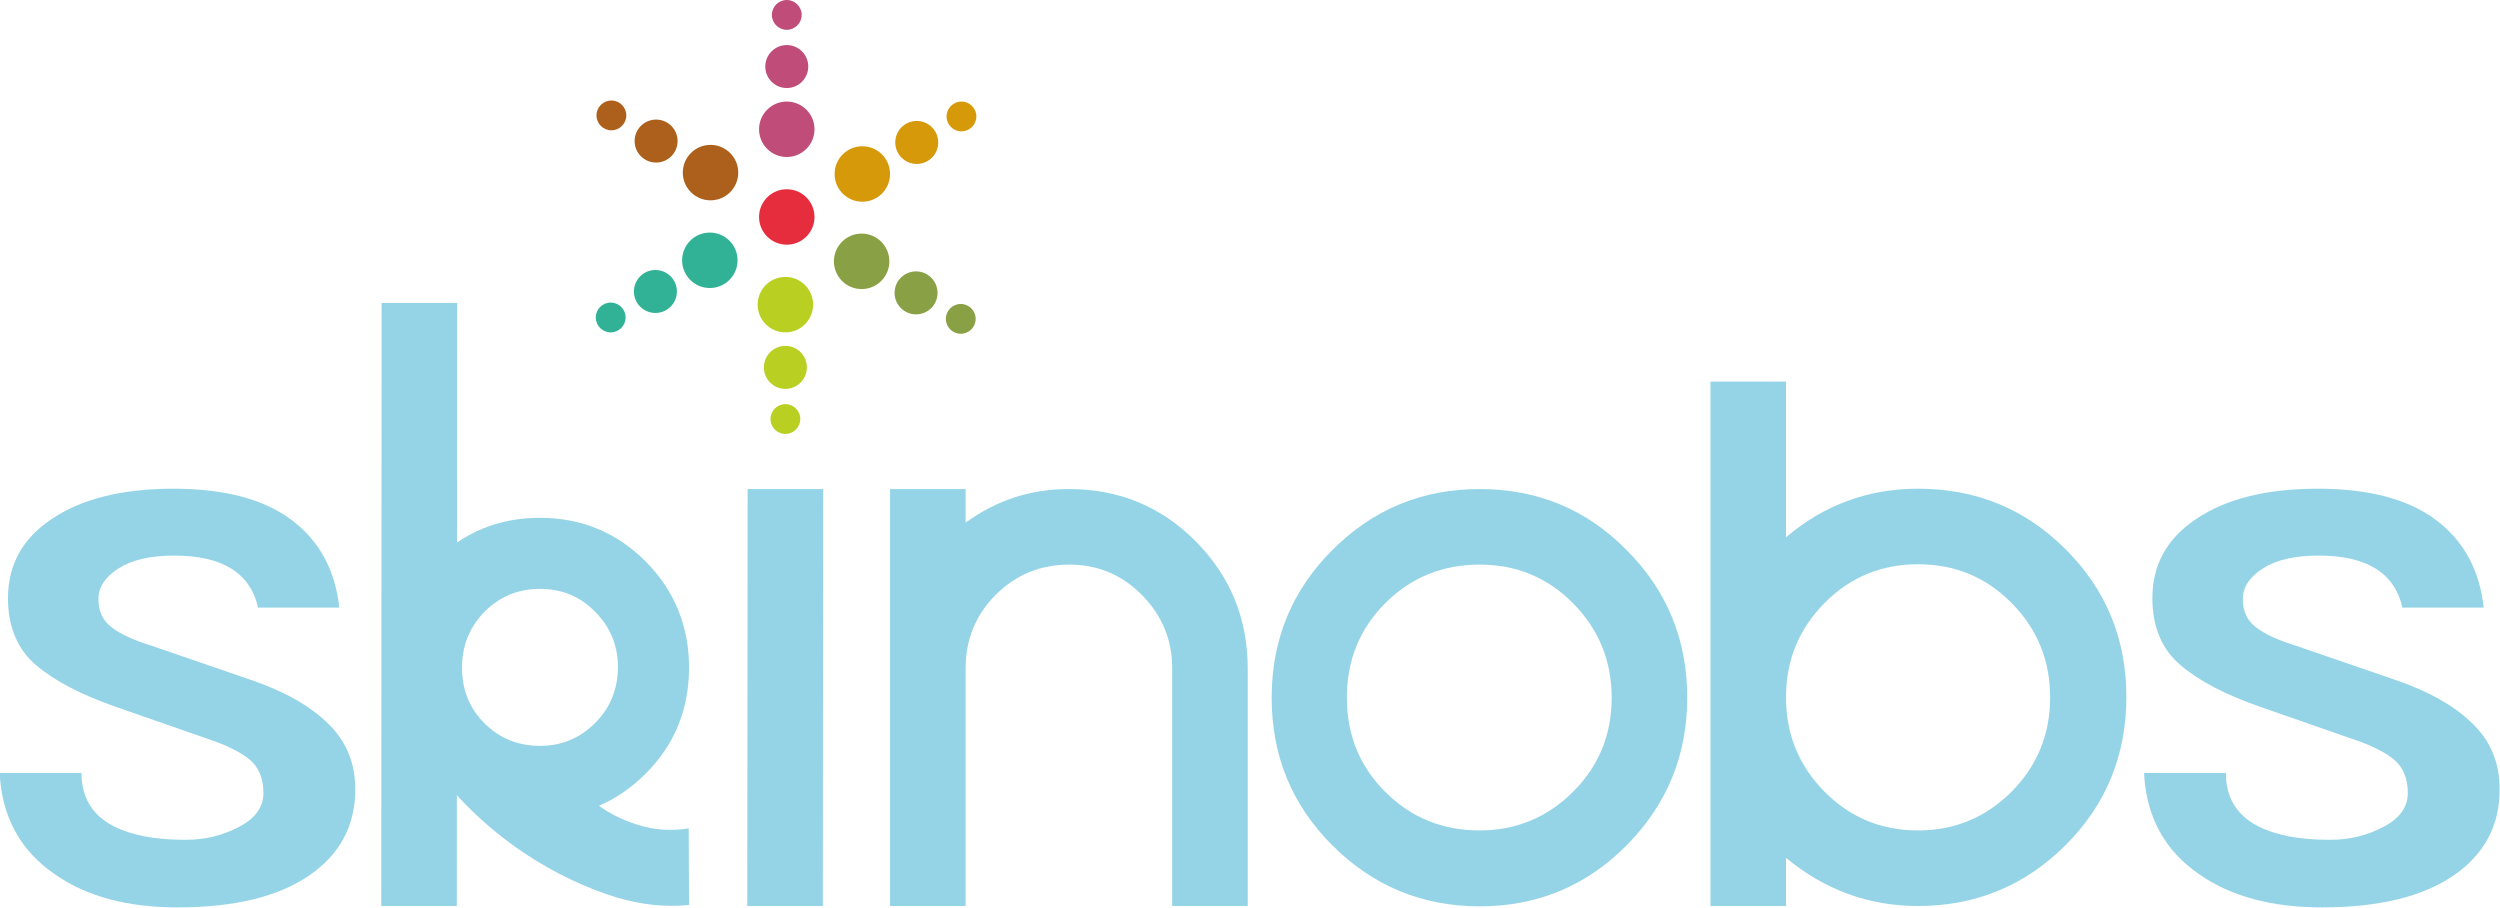 <?xml version="1.0" encoding="utf-8"?>
<!-- Generator: Adobe Illustrator 18.0.0, SVG Export Plug-In . SVG Version: 6.00 Build 0)  -->
<!DOCTYPE svg PUBLIC "-//W3C//DTD SVG 1.1//EN" "http://www.w3.org/Graphics/SVG/1.1/DTD/svg11.dtd">
<svg version="1.1" id="Calque_1" xmlns="http://www.w3.org/2000/svg" xmlns:xlink="http://www.w3.org/1999/xlink" x="0px" y="0px"
	 viewBox="0 0 721.3 261.9" enable-background="new 0 0 721.3 261.9" xml:space="preserve">
<g>
	<path fill="#95D4E7" d="M693.2,175.5c-2.2-10.1-10.2-15.2-24.2-15.2c-6.9,0-12.2,1.2-16.1,3.7c-3.8,2.4-5.8,5.4-5.8,8.8
		c0,3.5,1.2,6.2,3.7,8.1c2.5,2,6.4,3.8,11.6,5.4l28.5,9.8c9.7,3.3,17.2,7.5,22.4,12.6c5.3,5.1,7.9,11.4,7.9,19
		c0,10.5-4.4,18.8-13.3,24.9c-8.9,6.1-21.5,9.2-38,9.2c-14.5,0-26.3-3.2-35.3-9.5c-10.1-6.9-15.4-16.7-16-29.3h23.6
		c0,9.5,5.6,15.5,16.8,18c3.4,0.8,7.8,1.3,13.3,1.3c5.5,0,10.6-1.2,15.3-3.7c4.7-2.4,7.1-5.7,7.1-9.8s-1.3-7.3-3.8-9.5
		c-2.6-2.2-6.7-4.3-12.5-6.2l-26.1-9.1c-10.1-3.5-17.8-7.5-23.2-12.1c-5.4-4.6-8.1-11.1-8.1-19.3c0-9.6,4.2-17.3,12.7-22.9
		c8.6-5.8,20.3-8.7,35-8.7s26.1,3,34.1,9c8,6,12.6,14.4,13.8,25.3H693.2z"/>
</g>
<path fill="#95D4E7" d="M515.3,110.1h-21.8v151.3h21.8v-13.9c11.1,9.2,23.8,13.9,38.1,13.9c16.7,0,30.9-5.9,42.6-17.6
	c11.7-11.7,17.5-26,17.5-42.7c0-16.7-5.8-30.9-17.5-42.6c-11.7-11.7-25.9-17.5-42.6-17.5c-14.3,0-27,4.6-38.1,14V110.1z
	 M515.3,201.2c0-10.7,3.7-19.7,11.1-27.2c7.4-7.5,16.4-11.2,27-11.2c10.6,0,19.6,3.7,27,11.2c7.4,7.5,11.1,16.5,11.1,27.2
	c0,10.7-3.7,19.7-11.1,27.2c-7.4,7.4-16.4,11.2-27,11.2c-10.6,0-19.6-3.7-27-11.2C519,220.9,515.3,211.9,515.3,201.2z"/>
<polygon fill="#95D4E7" points="215.6,261.4 237.4,261.4 237.5,141.1 215.7,141.1 "/>
<polygon fill="#95D4E7" points="110,261.4 131.8,261.4 131.9,87.4 110.1,87.4 "/>
<path fill="#95D4E7" d="M426.9,141.1c-16.7,0-30.8,5.9-42.5,17.6c-11.7,11.7-17.5,25.9-17.5,42.6c0,16.7,5.8,30.9,17.5,42.6
	c11.7,11.7,25.9,17.6,42.5,17.6c16.7,0,30.8-5.9,42.4-17.6c11.6-11.7,17.5-25.9,17.5-42.6c0-16.7-5.8-30.9-17.5-42.6
	C457.7,146.9,443.5,141.1,426.9,141.1z M453.9,228.4c-7.4,7.4-16.4,11.2-27,11.2c-10.7,0-19.8-3.7-27.2-11.1
	c-7.4-7.4-11.1-16.4-11.1-27.2c0-10.8,3.7-19.9,11.1-27.3c7.4-7.4,16.5-11.1,27.2-11.1c10.6,0,19.6,3.7,27,11.2
	c7.4,7.5,11.1,16.6,11.1,27.2C465,212,461.3,221,453.9,228.4z"/>
<path fill="#95D4E7" d="M155.8,149.4c-12,0-22.1,4.2-30.5,12.6c-8.4,8.4-12.6,18.6-12.6,30.6c0,12,4.2,22.2,12.6,30.6
	c8.4,8.4,18.6,12.6,30.5,12.6c12,0,22.1-4.2,30.5-12.6c8.4-8.4,12.5-18.6,12.5-30.6c0-12-4.2-22.2-12.5-30.6
	C177.9,153.6,167.7,149.4,155.8,149.4z M171.7,208.6c-4.4,4.4-9.7,6.6-15.9,6.6c-6.3,0-11.7-2.2-16-6.5c-4.4-4.4-6.5-9.7-6.5-16.1
	c0-6.3,2.2-11.7,6.5-16.1c4.4-4.4,9.7-6.6,16-6.6c6.3,0,11.6,2.2,15.9,6.6c4.4,4.4,6.6,9.8,6.6,16.1
	C178.2,198.9,176.1,204.2,171.7,208.6z"/>
<path fill="#95D4E7" d="M345,156.2c-10-10.1-22.2-15.1-36.6-15.1c-11,0-20.9,3.2-29.8,9.7v-9.7h-21.8v120.3h21.8v-68.6
	c0-8.3,2.9-15.4,8.7-21.2c5.8-5.8,12.9-8.7,21.2-8.7c8.2,0,15.2,2.9,21,8.8c5.8,5.9,8.7,12.9,8.7,21.1v68.6H360V193
	C360,178.5,355,166.3,345,156.2z"/>
<path fill="#95D4E7" d="M177.8,258.9c-15.9-4.9-38.1-16.7-54.8-40.4c-0.5-0.7,37.6-1.2,38.6,0.9c4.9,9.3,12.4,15.5,22.5,18.6
	c4.7,1.5,9.6,1.8,14.6,1l0.1,22.1C191.8,261.8,184.8,261,177.8,258.9z"/>
<g>
	<circle fill="#C04D79" cx="227" cy="4.3" r="4.3"/>
	<circle fill="#C04D79" cx="227" cy="19.2" r="6.2"/>
	<circle fill="#C04D79" cx="227" cy="37.3" r="8"/>
</g>
<circle fill="#E62D3E" cx="227" cy="62.6" r="8"/>
<g>
	<g>
		<circle fill="#AD601B" cx="176.4" cy="33.3" r="4.3"/>
		<circle fill="#AD601B" cx="189.3" cy="40.7" r="6.2"/>
		<circle fill="#AD601B" cx="205" cy="49.8" r="8"/>
	</g>
</g>
<g>
	<g>
		<circle fill="#31B296" cx="176.2" cy="91.6" r="4.3"/>
		<circle fill="#31B296" cx="189.1" cy="84.1" r="6.2"/>
		<circle fill="#31B296" cx="204.8" cy="75.1" r="8"/>
	</g>
</g>
<g>
	<g>
		<circle fill="#B9CF21" cx="226.6" cy="120.9" r="4.3"/>
		<circle fill="#B9CF21" cx="226.6" cy="106" r="6.2"/>
		<circle fill="#B9CF21" cx="226.6" cy="87.9" r="8"/>
	</g>
</g>
<g>
	<g>
		<circle fill="#89A045" cx="277.2" cy="92" r="4.3"/>
		<circle fill="#89A045" cx="264.3" cy="84.5" r="6.2"/>
		<circle fill="#89A045" cx="248.6" cy="75.4" r="8"/>
	</g>
</g>
<g>
	<g>
		<circle fill="#D69909" cx="277.4" cy="33.6" r="4.3"/>
		<circle fill="#D69909" cx="264.5" cy="41.1" r="6.2"/>
		<circle fill="#D69909" cx="248.8" cy="50.2" r="8"/>
	</g>
</g>
<g>
	<path fill="#95D4E7" d="M74.5,175.5c-2.2-10.1-10.2-15.2-24.2-15.2c-6.9,0-12.2,1.2-16.1,3.7c-3.8,2.4-5.8,5.4-5.8,8.8
		c0,3.5,1.2,6.2,3.7,8.1c2.5,2,6.4,3.8,11.6,5.4l28.5,9.8c9.7,3.3,17.2,7.5,22.4,12.6c5.3,5.1,7.9,11.4,7.9,19
		c0,10.5-4.4,18.8-13.3,24.9c-8.9,6.1-21.5,9.2-38,9.2c-14.5,0-26.3-3.2-35.3-9.5c-10.1-6.9-15.4-16.7-16-29.3h23.6
		c0,9.5,5.6,15.5,16.8,18c3.4,0.8,7.8,1.3,13.3,1.3c5.5,0,10.6-1.2,15.3-3.7c4.7-2.4,7.1-5.7,7.1-9.8s-1.3-7.3-3.8-9.5
		c-2.6-2.2-6.7-4.3-12.5-6.2l-26.1-9.1c-10.1-3.5-17.8-7.5-23.2-12.1c-5.4-4.6-8.1-11.1-8.1-19.3c0-9.6,4.2-17.3,12.7-22.9
		c8.6-5.8,20.3-8.7,35-8.7s26.1,3,34.1,9c8,6,12.6,14.4,13.8,25.3H74.5z"/>
</g>
</svg>
